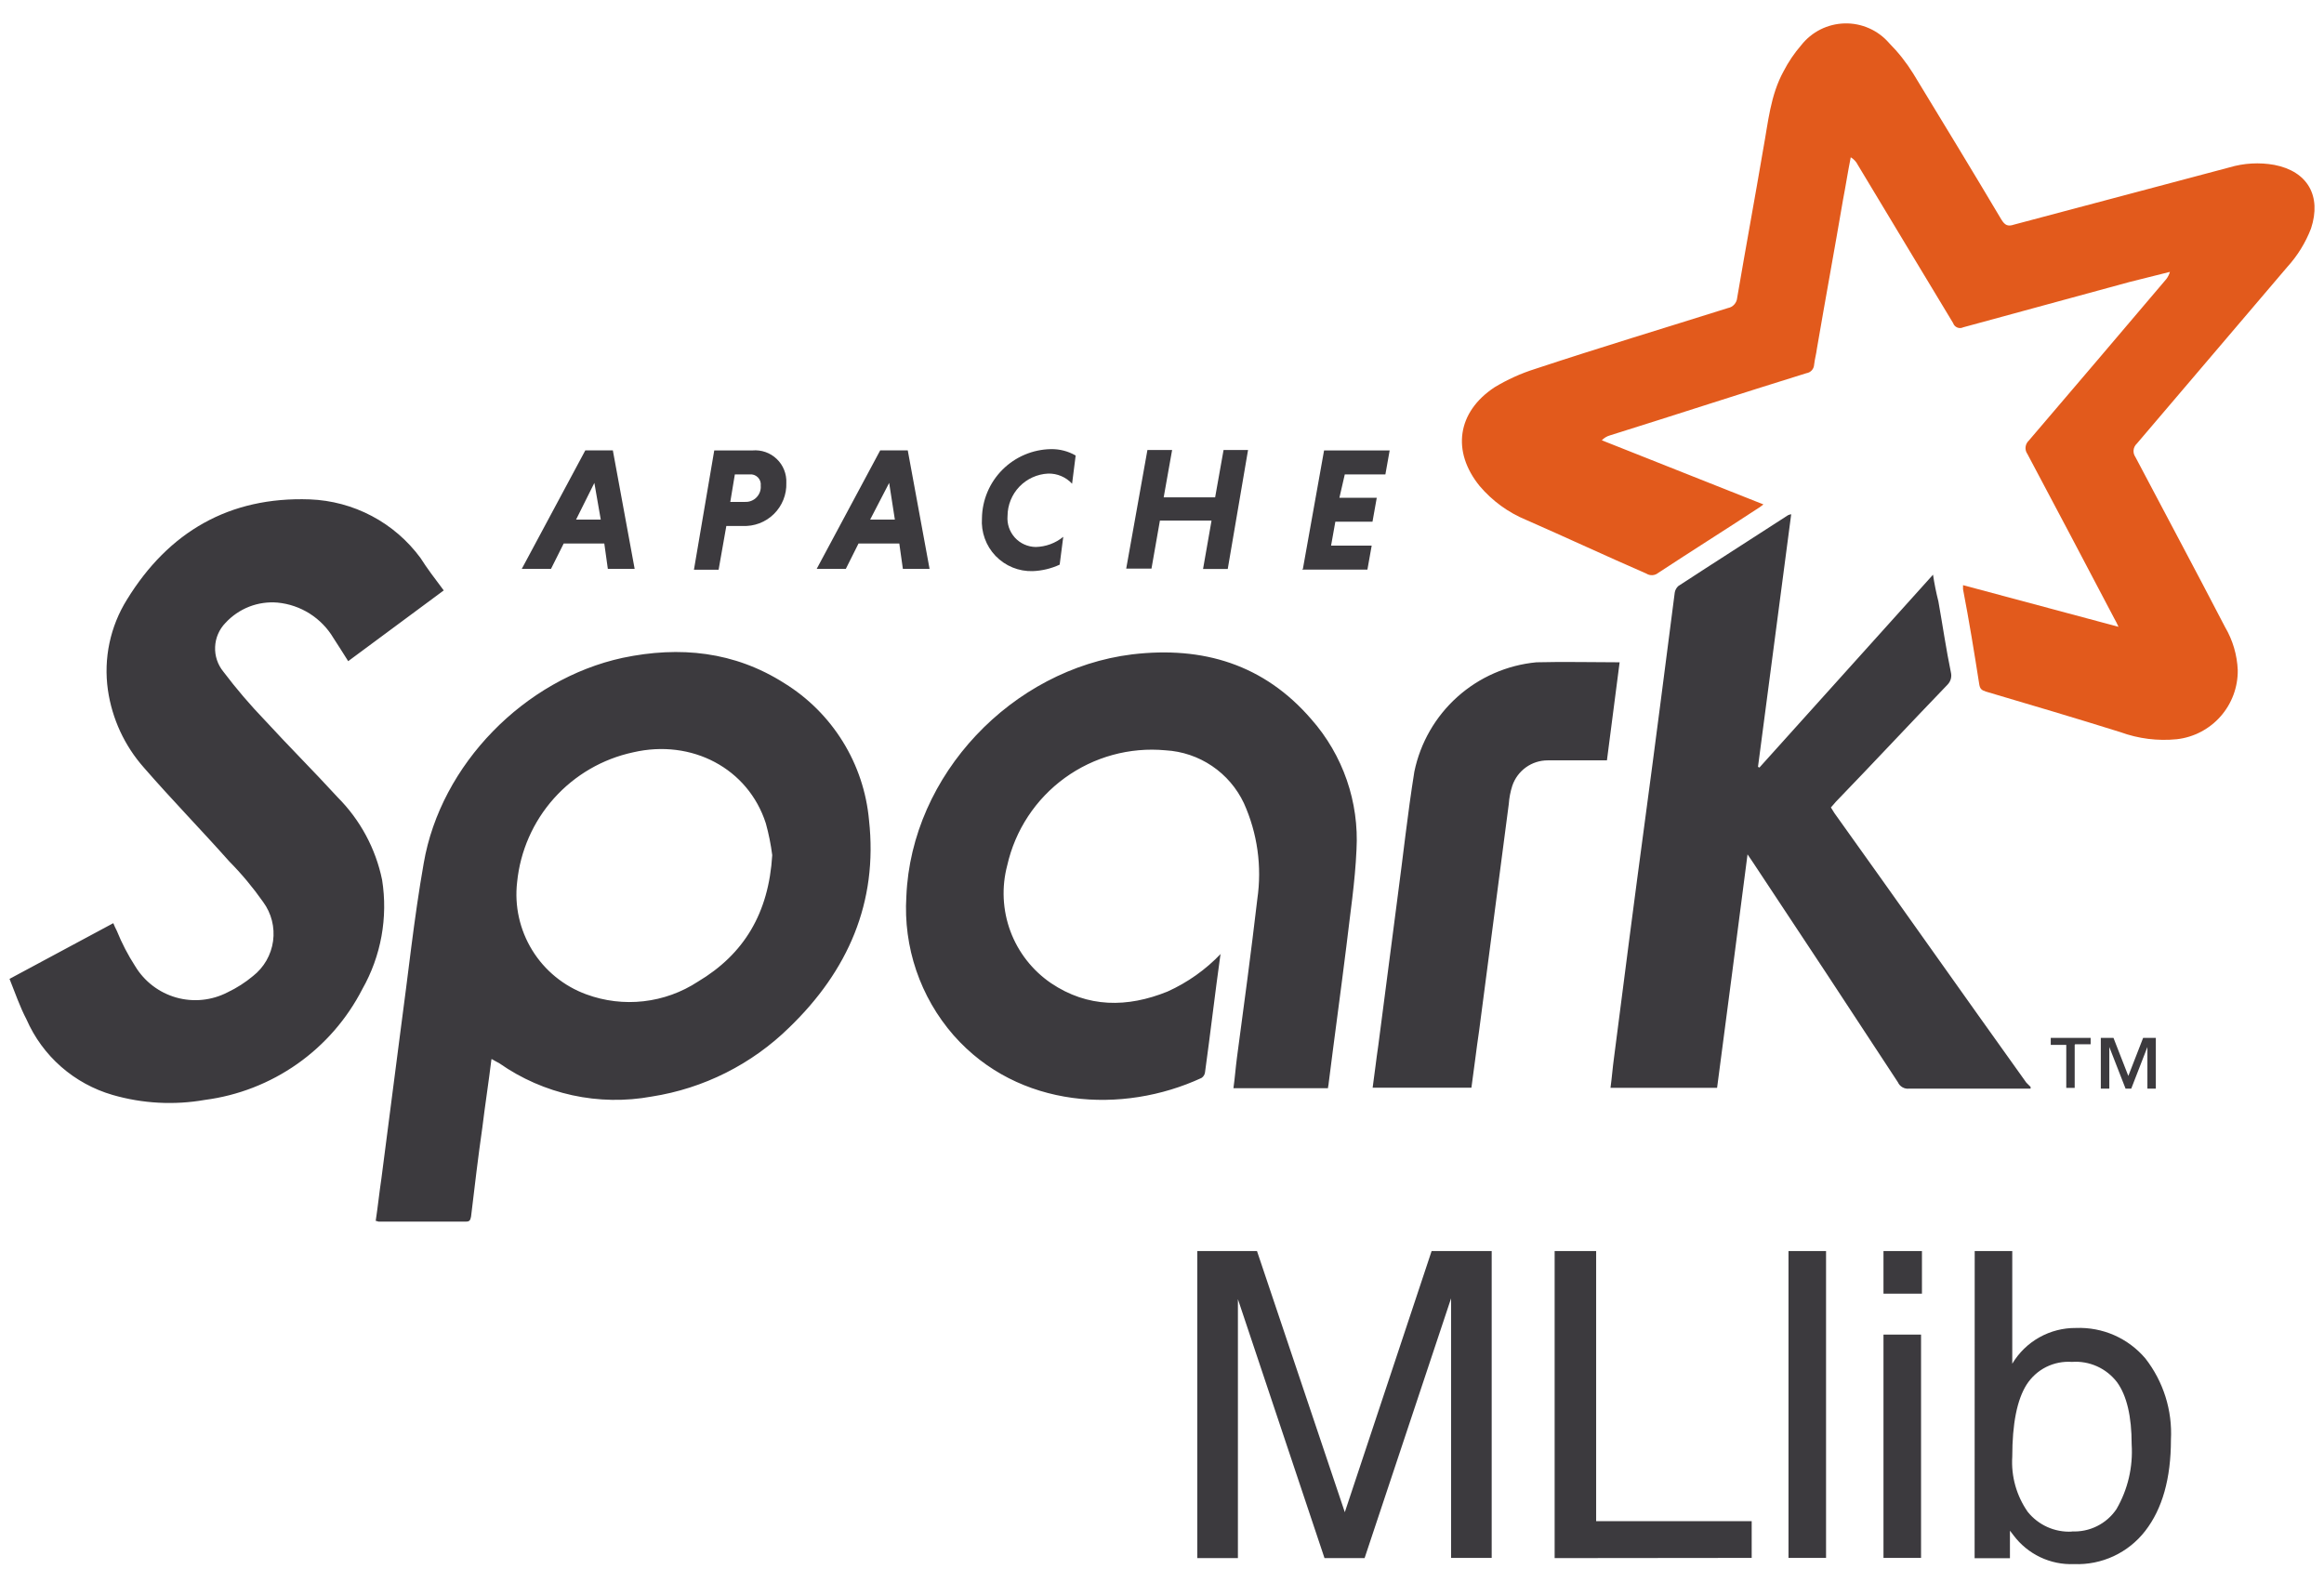 <svg width="80" height="54" viewBox="0 0 80 54" fill="none" xmlns="http://www.w3.org/2000/svg">
<g clip-path="url(#clip0_466_13357)">
<path d="M72.925 21.577C72.881 21.478 72.832 21.381 72.778 21.287C71.782 19.393 70.786 17.499 69.79 15.629C69.74 15.56 69.718 15.475 69.727 15.389C69.736 15.305 69.776 15.226 69.839 15.168C71.418 13.323 72.984 11.478 74.574 9.605C74.629 9.531 74.671 9.448 74.696 9.36L73.299 9.71L67.581 11.268C67.549 11.284 67.514 11.293 67.478 11.294C67.442 11.295 67.406 11.288 67.373 11.274C67.34 11.26 67.31 11.239 67.286 11.213C67.262 11.187 67.243 11.155 67.232 11.121C66.138 9.301 65.044 7.501 63.954 5.68C63.9 5.57 63.815 5.477 63.709 5.415C63.611 5.9 63.538 6.386 63.444 6.872C63.154 8.574 62.836 10.297 62.545 11.998C62.521 12.194 62.472 12.348 62.448 12.558C62.444 12.629 62.415 12.697 62.367 12.75C62.318 12.803 62.253 12.837 62.182 12.848C59.925 13.547 57.688 14.28 55.43 14.986C55.32 15.015 55.219 15.075 55.14 15.158L60.704 17.366C60.63 17.415 60.582 17.464 60.533 17.489C59.39 18.24 58.226 18.97 57.083 19.722C57.026 19.769 56.955 19.797 56.881 19.801C56.807 19.806 56.733 19.786 56.671 19.746C55.273 19.138 53.928 18.509 52.54 17.901C51.92 17.646 51.37 17.245 50.936 16.734C49.965 15.542 50.16 14.183 51.447 13.333C51.886 13.068 52.355 12.855 52.844 12.701C55.053 11.97 57.265 11.303 59.484 10.604C59.568 10.588 59.644 10.546 59.7 10.482C59.757 10.419 59.792 10.339 59.799 10.255C60.089 8.553 60.407 6.83 60.697 5.128C60.868 4.205 60.941 3.283 61.396 2.455C61.562 2.132 61.766 1.83 62.004 1.556C62.182 1.329 62.409 1.143 62.668 1.013C62.926 0.884 63.21 0.813 63.5 0.806C63.789 0.798 64.076 0.856 64.341 0.973C64.606 1.09 64.841 1.264 65.03 1.483C65.345 1.8 65.623 2.152 65.859 2.532C66.879 4.209 67.899 5.883 68.895 7.56C69.018 7.756 69.115 7.805 69.332 7.732L76.741 5.764C77.244 5.614 77.775 5.584 78.292 5.677C79.435 5.897 79.921 6.746 79.554 7.864C79.365 8.357 79.085 8.809 78.729 9.199C77.006 11.216 75.28 13.257 73.557 15.273C73.494 15.331 73.454 15.409 73.445 15.494C73.436 15.579 73.459 15.665 73.508 15.734C74.529 17.677 75.574 19.62 76.594 21.588C76.859 22.038 77.009 22.547 77.031 23.07C77.038 23.655 76.828 24.223 76.44 24.663C76.053 25.102 75.516 25.383 74.934 25.449C74.276 25.515 73.612 25.432 72.991 25.205C71.436 24.719 69.881 24.258 68.354 23.807C68.207 23.758 68.158 23.709 68.133 23.562C67.962 22.468 67.784 21.375 67.574 20.284V20.145L72.918 21.577" fill="#E25A1C"/>
<path d="M69.913 37.478H65.72C65.64 37.488 65.559 37.472 65.49 37.432C65.42 37.393 65.364 37.331 65.332 37.258C63.679 34.731 62.029 32.229 60.352 29.703L60.156 29.413C59.807 32.131 59.458 34.78 59.108 37.45H55.439C55.487 37.101 55.512 36.751 55.561 36.402C55.91 33.683 56.26 30.961 56.63 28.217C56.98 25.617 57.312 23.021 57.651 20.396C57.666 20.312 57.709 20.234 57.773 20.176C59.035 19.351 60.3 18.548 61.561 17.73C61.586 17.73 61.61 17.706 61.659 17.706L60.516 26.4L60.565 26.425L66.541 19.785C66.587 20.094 66.649 20.401 66.726 20.704C66.873 21.529 66.992 22.357 67.163 23.182C67.175 23.251 67.17 23.323 67.149 23.39C67.127 23.458 67.09 23.519 67.041 23.57C65.755 24.904 64.49 26.264 63.197 27.602C63.148 27.651 63.099 27.725 63.026 27.798C63.074 27.871 63.099 27.92 63.148 27.994C65.356 31.079 67.544 34.186 69.753 37.272L69.9 37.419V37.478M26.583 29.441C26.536 29.071 26.462 28.706 26.363 28.347C25.755 26.453 23.812 25.432 21.796 25.9C20.742 26.126 19.788 26.681 19.07 27.484C18.352 28.287 17.908 29.298 17.801 30.37C17.706 31.188 17.89 32.013 18.322 32.714C18.753 33.414 19.408 33.949 20.181 34.232C20.811 34.464 21.488 34.546 22.155 34.47C22.823 34.394 23.463 34.163 24.025 33.795C25.612 32.848 26.461 31.439 26.583 29.441ZM16.917 36.468C16.819 37.269 16.697 38.048 16.603 38.824C16.456 39.844 16.337 40.864 16.215 41.885C16.19 42.007 16.166 42.056 16.044 42.056H13.031C13.007 42.056 12.982 42.032 12.933 42.032C13.007 41.546 13.056 41.06 13.129 40.574C13.349 38.873 13.566 37.199 13.786 35.497C14.052 33.554 14.247 31.635 14.586 29.717C15.17 26.316 18.06 23.377 21.436 22.647C23.403 22.235 25.28 22.427 26.999 23.52C27.818 24.025 28.507 24.714 29.013 25.532C29.519 26.349 29.827 27.274 29.914 28.231C30.228 31.073 29.183 33.428 27.171 35.371C25.88 36.639 24.224 37.472 22.435 37.751C21.529 37.917 20.599 37.902 19.7 37.706C18.8 37.509 17.948 37.136 17.193 36.608C17.095 36.559 17.022 36.51 16.928 36.461M15.289 20.316L11.986 22.762C11.815 22.497 11.637 22.203 11.476 21.962C11.274 21.623 10.995 21.337 10.662 21.125C10.328 20.914 9.95 20.784 9.557 20.746C9.225 20.717 8.889 20.765 8.578 20.886C8.267 21.008 7.987 21.199 7.761 21.445C7.545 21.667 7.418 21.96 7.405 22.27C7.391 22.579 7.492 22.882 7.688 23.122C8.132 23.709 8.61 24.269 9.121 24.8C9.945 25.698 10.798 26.547 11.623 27.448C12.399 28.226 12.931 29.213 13.153 30.29C13.359 31.585 13.119 32.912 12.472 34.053C11.945 35.08 11.177 35.963 10.234 36.627C9.29 37.291 8.199 37.717 7.055 37.866C5.996 38.052 4.908 37.994 3.875 37.695C3.221 37.505 2.616 37.174 2.104 36.725C1.592 36.276 1.185 35.719 0.912 35.095C0.678 34.648 0.524 34.186 0.328 33.7L3.9 31.782C3.936 31.872 3.977 31.961 4.022 32.047C4.194 32.472 4.405 32.879 4.654 33.264C4.971 33.789 5.476 34.175 6.067 34.342C6.658 34.509 7.29 34.444 7.835 34.162C8.148 34.013 8.442 33.825 8.708 33.603C9.087 33.306 9.335 32.874 9.4 32.398C9.465 31.922 9.343 31.439 9.058 31.052C8.708 30.554 8.318 30.086 7.891 29.654C6.919 28.56 5.899 27.515 4.952 26.425C4.287 25.674 3.857 24.744 3.714 23.751C3.56 22.669 3.793 21.568 4.371 20.641C5.804 18.31 7.894 17.094 10.662 17.192C11.408 17.22 12.138 17.415 12.798 17.764C13.459 18.113 14.031 18.607 14.474 19.208C14.695 19.558 14.96 19.907 15.275 20.326M42.016 32.834C41.82 34.232 41.666 35.577 41.481 36.916C41.476 36.955 41.463 36.993 41.442 37.027C41.42 37.061 41.392 37.09 41.359 37.111C38.654 38.362 35.061 38.177 32.828 35.644C31.676 34.326 31.091 32.606 31.2 30.859C31.371 26.666 34.845 23.038 38.972 22.528C41.418 22.238 43.515 22.878 45.14 24.761C46.23 25.996 46.788 27.611 46.695 29.255C46.646 30.373 46.475 31.464 46.346 32.582C46.15 34.162 45.933 35.727 45.737 37.293C45.737 37.342 45.713 37.415 45.713 37.464H42.459C42.508 37.115 42.533 36.765 42.582 36.395C42.827 34.574 43.068 32.774 43.281 30.954C43.445 29.831 43.285 28.685 42.819 27.651C42.575 27.134 42.196 26.691 41.722 26.371C41.248 26.05 40.696 25.864 40.125 25.831C38.89 25.715 37.656 26.054 36.653 26.782C35.649 27.511 34.946 28.58 34.673 29.79C34.474 30.539 34.512 31.331 34.781 32.058C35.051 32.785 35.54 33.41 36.18 33.847C37.441 34.696 38.804 34.696 40.188 34.137C40.882 33.824 41.509 33.379 42.033 32.827M55.753 22.801L55.316 26.177H53.275C53.007 26.177 52.745 26.261 52.527 26.418C52.309 26.575 52.145 26.796 52.059 27.05C51.993 27.255 51.952 27.468 51.937 27.683L50.917 35.479C50.819 36.136 50.745 36.79 50.651 37.447H47.251C47.324 36.937 47.373 36.475 47.446 35.989C47.666 34.312 47.883 32.638 48.103 30.936C48.299 29.479 48.453 28.022 48.687 26.564C48.893 25.57 49.412 24.669 50.168 23.991C50.924 23.314 51.877 22.897 52.888 22.801C53.835 22.776 54.782 22.801 55.753 22.801Z" fill="#3C3A3E"/>
<path d="M73.921 37.478V36.045L73.365 37.478H73.169L72.61 36.045V37.478H72.317V35.731H72.753L73.264 37.041L73.774 35.731H74.211V37.478H73.921ZM71.418 35.972V37.453H71.128V35.972H70.594V35.731H71.967V35.951H71.432M19.831 17.887H20.68L20.46 16.625L19.831 17.887ZM20.802 18.712H19.404L18.967 19.585H17.961L20.149 15.504H21.096L21.847 19.585H20.924L20.802 18.712ZM25.806 16.332H25.296L25.139 17.279H25.649C25.723 17.282 25.796 17.27 25.864 17.242C25.932 17.215 25.994 17.174 26.044 17.121C26.095 17.068 26.134 17.005 26.159 16.936C26.184 16.866 26.193 16.793 26.187 16.72C26.193 16.668 26.188 16.616 26.171 16.566C26.154 16.517 26.126 16.472 26.09 16.435C26.053 16.398 26.009 16.369 25.96 16.351C25.911 16.333 25.858 16.327 25.806 16.332ZM24.59 15.507H25.901C26.053 15.493 26.207 15.513 26.351 15.563C26.496 15.614 26.628 15.695 26.738 15.801C26.849 15.907 26.936 16.035 26.992 16.177C27.049 16.32 27.075 16.472 27.068 16.625C27.075 16.824 27.04 17.021 26.966 17.206C26.892 17.39 26.781 17.557 26.64 17.696C26.498 17.836 26.329 17.944 26.144 18.015C25.958 18.085 25.76 18.117 25.562 18.107H25.003L24.737 19.613H23.888L24.587 15.507M29.954 17.887H30.804L30.608 16.625L29.954 17.887ZM30.951 18.712H29.553L29.116 19.585H28.113L30.3 15.504H31.248L31.999 19.585H31.08L30.957 18.712M36.472 19.442C36.182 19.575 35.868 19.65 35.55 19.662C35.312 19.669 35.075 19.626 34.855 19.536C34.635 19.446 34.437 19.311 34.272 19.14C34.107 18.968 33.98 18.764 33.9 18.54C33.819 18.317 33.785 18.079 33.802 17.841C33.811 17.214 34.064 16.614 34.508 16.17C34.952 15.726 35.551 15.472 36.178 15.462C36.476 15.457 36.77 15.533 37.028 15.682L36.905 16.653C36.801 16.54 36.673 16.45 36.531 16.39C36.389 16.329 36.235 16.3 36.081 16.304C35.705 16.322 35.351 16.483 35.091 16.754C34.831 17.025 34.685 17.386 34.683 17.761C34.671 17.896 34.688 18.032 34.731 18.161C34.775 18.289 34.844 18.407 34.935 18.508C35.026 18.608 35.137 18.689 35.261 18.744C35.385 18.8 35.519 18.829 35.654 18.831C36 18.823 36.334 18.7 36.601 18.481L36.479 19.428M41.7 17.922H39.928L39.638 19.575H38.768L39.498 15.493H40.348L40.058 17.122H41.829L42.119 15.493H42.962L42.263 19.589H41.413L41.703 17.936M44.849 19.589L45.579 15.507H47.837L47.69 16.332H46.292L46.107 17.136H47.393L47.246 17.96H45.967L45.82 18.785H47.218L47.071 19.61H44.814" fill="#3C3A3E"/>
<path d="M42.613 53.641H41.215V43.07H43.27L46.293 52.061L49.281 43.07H51.349V53.634H49.951V44.698L46.974 53.641H45.594L42.613 44.726V53.641Z" fill="#3C3A3E"/>
<path d="M53.516 53.641V43.07H54.945V52.369H60.299V53.634L53.516 53.641Z" fill="#3C3A3E"/>
<path d="M61.566 43.07H62.859V53.634H61.566V43.07Z" fill="#3C3A3E"/>
<path d="M64.836 43.07H66.16V44.537H64.836V43.07ZM64.836 45.946H66.129V53.634H64.836V45.946Z" fill="#3C3A3E"/>
<path d="M67.976 43.07H69.269V46.949C69.495 46.57 69.816 46.257 70.201 46.041C70.585 45.826 71.019 45.714 71.46 45.718C71.912 45.7 72.362 45.784 72.777 45.966C73.191 46.148 73.558 46.422 73.851 46.767C74.471 47.562 74.784 48.555 74.731 49.563C74.731 50.9 74.435 51.948 73.844 52.708C73.556 53.079 73.184 53.376 72.759 53.574C72.333 53.772 71.866 53.866 71.397 53.847C70.995 53.864 70.595 53.782 70.231 53.609C69.868 53.436 69.552 53.177 69.311 52.855L69.189 52.697V53.644H67.973L67.976 43.07ZM71.317 52.722C71.618 52.737 71.917 52.675 72.186 52.541C72.456 52.407 72.686 52.206 72.855 51.956C73.247 51.281 73.429 50.503 73.379 49.723C73.379 48.761 73.211 48.048 72.876 47.585C72.695 47.349 72.459 47.161 72.188 47.039C71.917 46.917 71.62 46.864 71.324 46.886C71.017 46.864 70.71 46.925 70.435 47.062C70.16 47.2 69.928 47.41 69.762 47.669C69.433 48.19 69.269 49.017 69.269 50.15C69.226 50.824 69.414 51.493 69.8 52.047C69.981 52.273 70.213 52.452 70.477 52.571C70.74 52.689 71.028 52.743 71.317 52.729V52.722Z" fill="#3C3A3E"/>
</g>
<defs>
<clipPath id="clip0_466_13357">
<rect width="79.349" height="53.066" fill="white" transform="translate(0.324 0.784)"/>
</clipPath>
</defs>
</svg>
